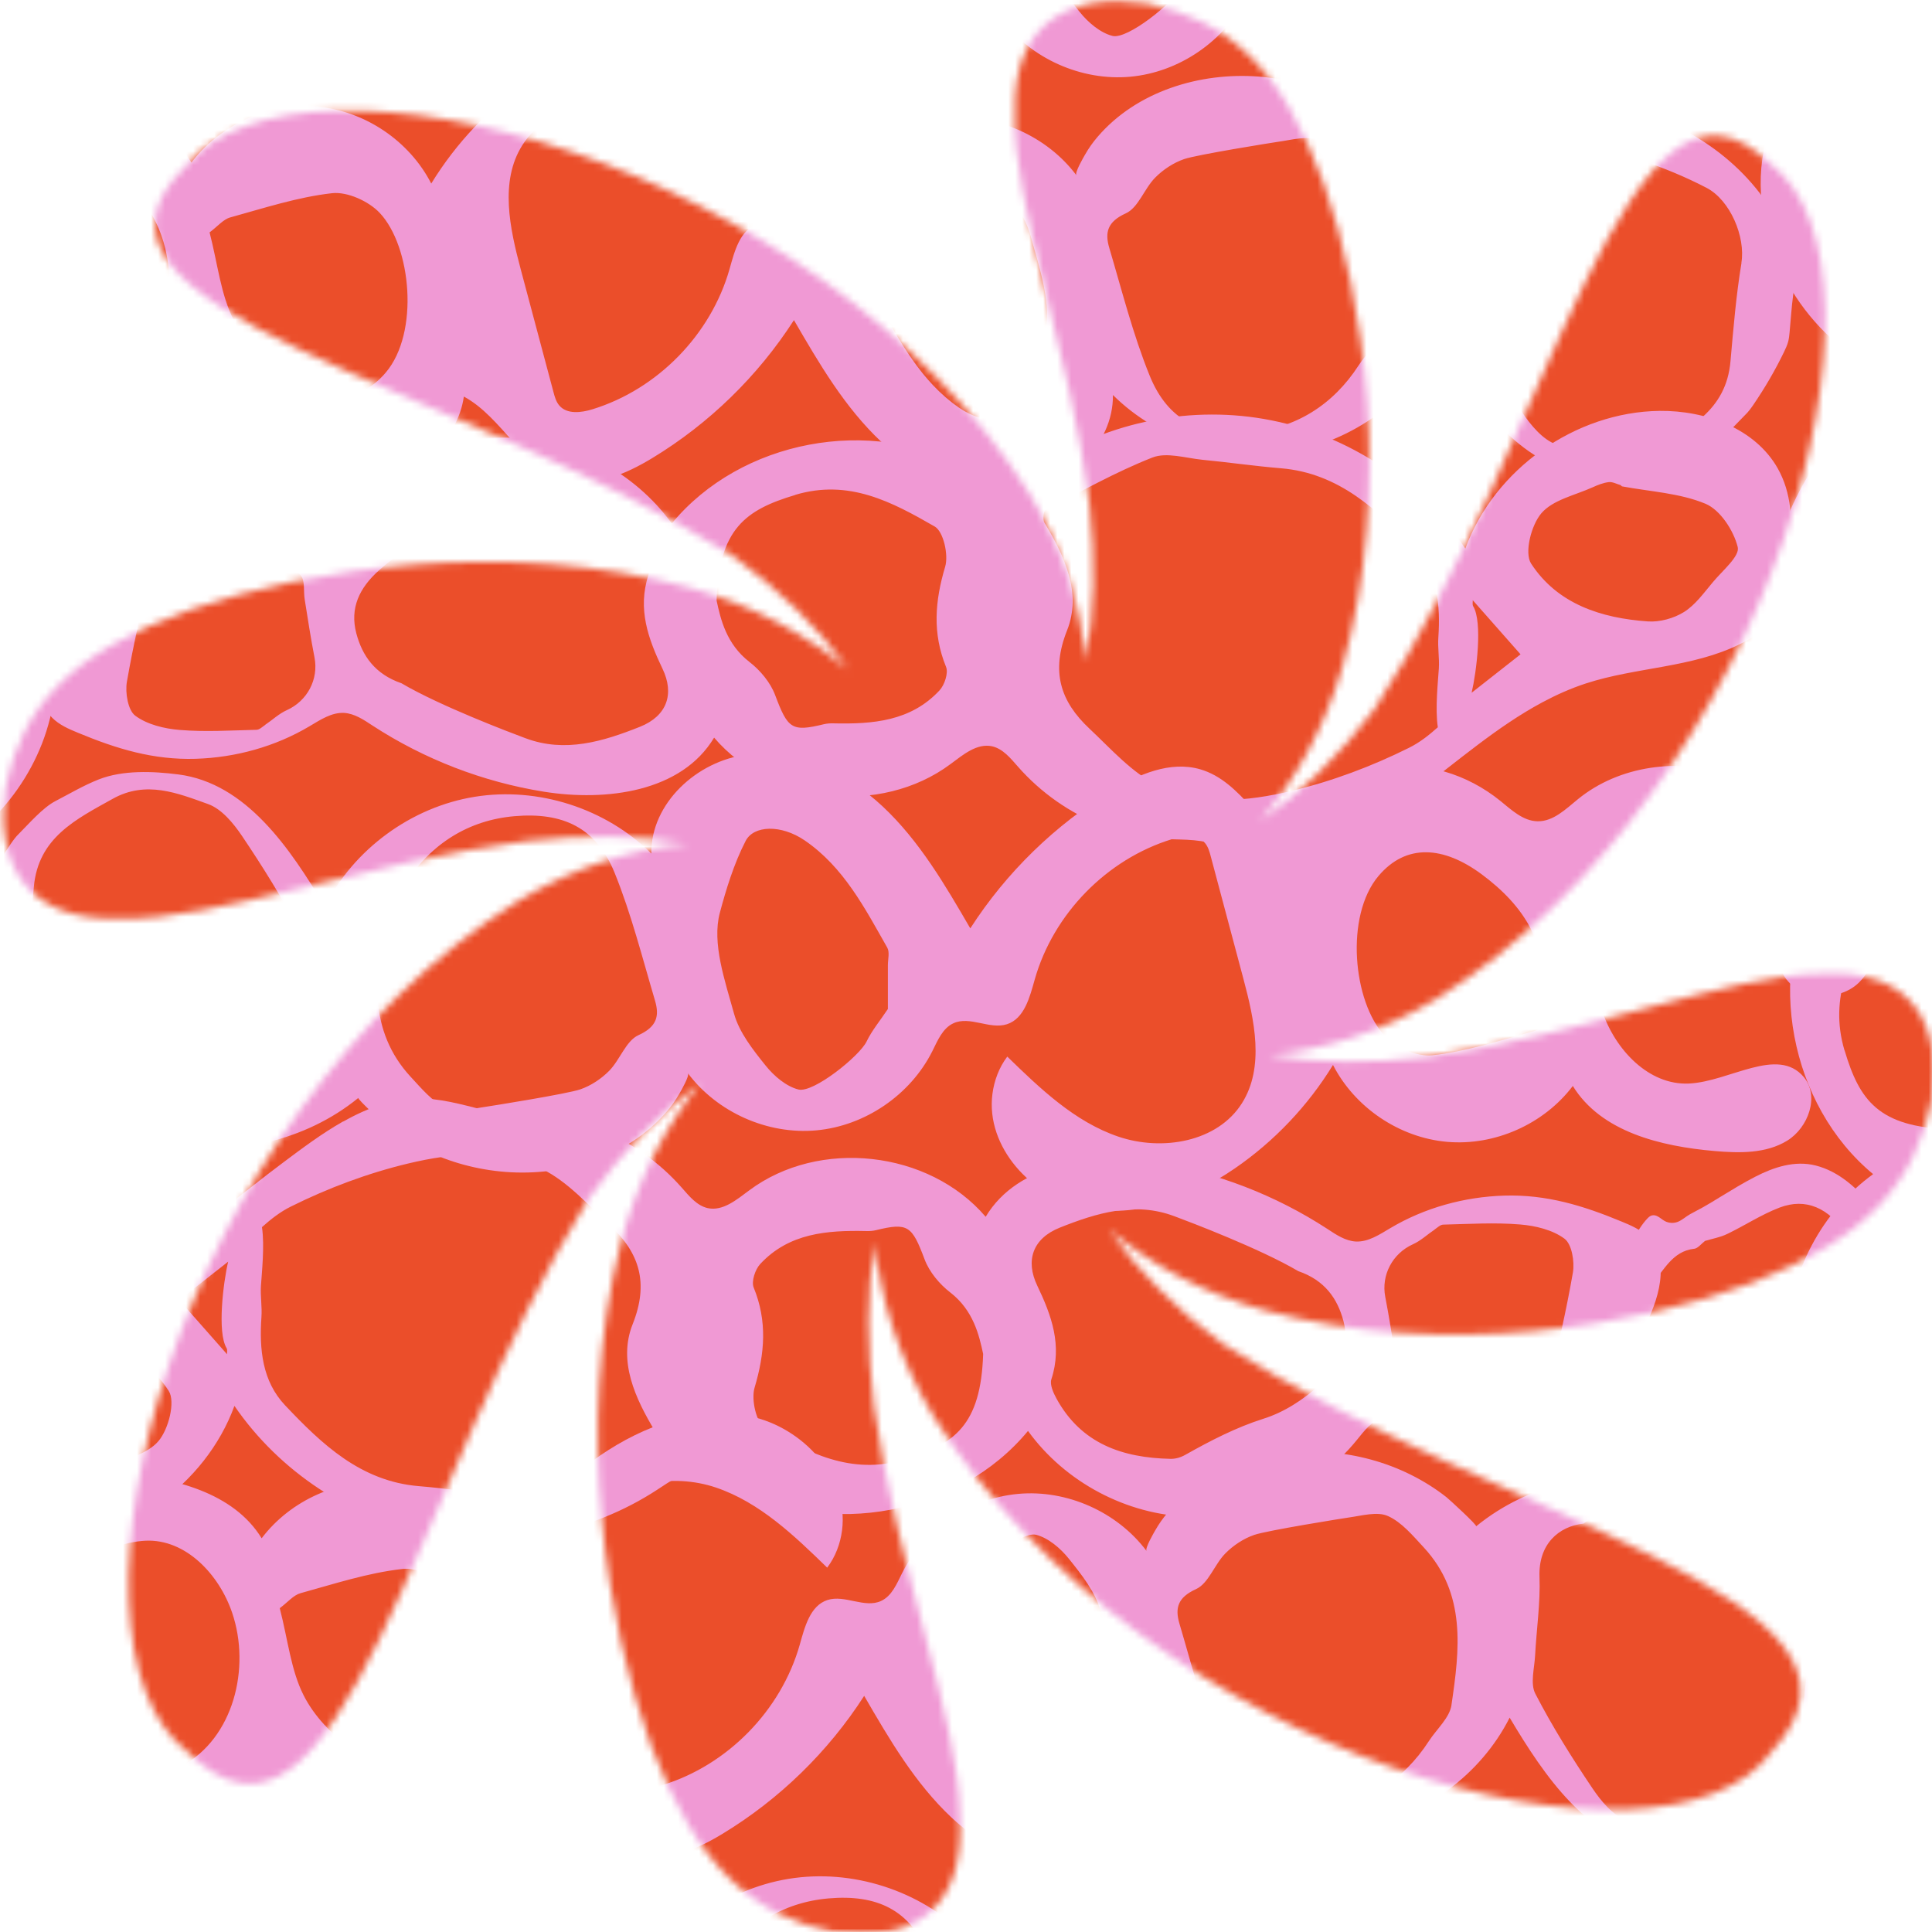 <svg xmlns="http://www.w3.org/2000/svg" width="275" height="275" viewBox="0 0 275 275" fill="none"><g clip-path="url(#clip0_17509_1124)"><mask id="mask0_17509_1124" style="mask-type:luminance" maskUnits="userSpaceOnUse" x="0" y="0" width="276" height="276"><path d="M252.231 249.247C272.374 227.47 213.27 216.619 173.958 191.227C167.42 186.329 161.936 180.911 157.901 175.016C163.759 180.009 171.256 184.093 180.094 186.534C205.48 193.405 232.959 188.793 249.309 182.626C266.516 175.991 272.593 167.801 274.922 156.744C276.54 145.87 272.278 137.804 259.201 138.626C246.585 138.589 225.154 147.439 203.056 150.46C195.229 151.369 187.599 151.428 180.636 150.137C188.309 149.463 196.525 146.977 204.63 142.079C252.589 111.87 271.883 38.57 252.084 23.4C231.517 3.214 221.112 62.121 195.602 100.997C190.696 107.456 185.263 112.86 179.355 116.834C184.392 111.049 188.544 103.622 191.099 94.874C198.267 69.717 194.167 42.361 188.405 26.069C182.181 8.926 174.295 2.84 163.261 0.508C152.395 -1.112 144.048 3.148 144.473 16.155C144.033 28.708 152.373 50.008 155.082 71.866C155.88 79.616 155.858 87.168 154.511 94.068C153.867 86.457 151.406 78.303 146.53 70.267C116.51 22.725 42.88 3.691 26.559 23.532C5.2 44.164 64.421 54.048 104.333 79.139C110.967 83.978 116.539 89.36 120.647 95.241C114.701 90.233 107.057 86.12 98.058 83.619C72.197 76.602 44.044 80.884 27.21 86.743C9.513 93.07 3.136 100.967 0.8 112.017C-0.811 122.898 3.743 131.257 17.318 130.744C30.417 131.095 52.53 122.575 75.096 119.694C83.092 118.843 90.853 118.807 97.919 120.119C90.172 120.808 81.869 123.338 73.669 128.287C25.109 158.797 5.713 233.079 26.72 249.386C48.503 270.752 58.797 211.171 83.707 170.719C88.518 163.995 93.87 158.335 99.713 154.148C94.771 160.182 90.743 167.918 88.356 177.017C81.657 203.179 86.438 231.54 92.684 248.477C99.406 266.287 107.584 272.674 118.626 275.02C129.484 276.626 137.539 272.058 136.623 258.383C136.579 245.185 127.566 222.88 124.381 200.018C123.422 191.924 123.305 184.063 124.557 176.915C125.274 184.738 127.822 193.141 132.787 201.434C163.407 250.545 237.147 270.261 252.253 249.232L252.231 249.247Z" fill="white"></path></mask><g mask="url(#mask0_17509_1124)"><mask id="mask1_17509_1124" style="mask-type:luminance" maskUnits="userSpaceOnUse" x="-14" y="-29" width="304" height="305"><path d="M289.653 -28.659H-13.918V275.335H289.653V-28.659Z" fill="white"></path></mask><g mask="url(#mask1_17509_1124)"><path d="M289.653 -28.659H-13.918V275.335H289.653V-28.659Z" fill="#EB4E2A"></path><path d="M111.883 111.614C111.824 111.629 111.766 111.651 111.707 111.666C111.758 111.746 111.802 111.834 111.853 111.915C111.89 111.871 111.956 111.827 111.963 111.776C111.963 111.724 111.912 111.673 111.883 111.622V111.614Z" fill="#F099D4"></path><path d="M109.327 33.284C109.217 33.24 109.122 33.196 109.02 33.152C108.976 33.255 108.881 33.372 108.91 33.446C108.932 33.512 109.107 33.592 109.181 33.563C109.254 33.541 109.276 33.387 109.327 33.284Z" fill="#F099D4"></path><path d="M164.396 236.13C164.323 236.071 164.257 236.02 164.184 235.961C164.155 236.005 164.089 236.071 164.096 236.078C164.155 236.144 164.228 236.203 164.294 236.262C164.323 236.218 164.353 236.181 164.396 236.13Z" fill="#F099D4"></path><path d="M149.643 163.585C149.562 163.526 149.482 163.468 149.401 163.424C149.387 163.424 149.335 163.482 149.299 163.519C149.379 163.585 149.46 163.658 149.54 163.724C149.57 163.68 149.606 163.636 149.643 163.592V163.585Z" fill="#F099D4"></path><path d="M236.686 176.57L236.736 176.693L236.779 176.57H236.686Z" fill="#F099D4"></path><path d="M256.58 36.708C255.197 33.68 253.754 30.681 252.099 27.719C251.902 28.129 251.719 28.54 251.565 28.98C240.618 12.834 215.226 9.117 200.12 21.435C200.311 21.281 196.276 17.585 195.896 17.285C194.314 16.038 192.593 14.968 190.792 14.073C187.168 12.277 183.185 11.207 179.15 10.899C170.81 10.261 161.782 12.988 156.218 19.492C155.551 20.269 154.965 21.098 154.46 21.985C154.248 22.352 152.937 24.588 153.215 24.947C149.035 19.375 141.874 16.185 134.94 16.816C128.006 17.446 121.533 21.86 118.414 28.1C117.66 29.61 116.957 31.355 115.419 32.059C113.076 33.137 110.265 31.136 107.804 31.92C105.315 32.719 104.553 35.777 103.843 38.299C101.193 47.633 93.6 55.405 84.33 58.257C82.712 58.756 80.676 58.998 79.593 57.7C79.153 57.172 78.963 56.49 78.787 55.831C77.235 50.009 75.683 44.187 74.13 38.372C72.563 32.499 71.099 25.82 74.343 20.68C77.843 15.129 85.728 13.817 91.93 15.921C98.132 18.026 103.045 22.74 107.746 27.315C108.91 25.776 109.613 23.906 109.862 21.992C110.828 14.44 104.297 7.364 96.858 5.795C89.419 4.226 81.657 7.078 75.382 11.383C69.759 15.247 64.948 20.306 61.383 26.128C58.278 20.056 51.923 15.774 45.142 15.181C38.355 14.587 31.362 17.695 27.247 23.136C23.228 16.588 14.741 14.543 7.09 13.875C3.561 13.568 -0.232 13.487 -3.256 15.342C-6.28 17.197 -7.906 21.699 -5.621 24.412C-1.902 28.826 4.945 23.752 10.707 23.481C16.448 23.209 21.207 28.298 23.052 33.746C25.717 41.613 23.228 51.585 15.92 55.53C8.62 59.475 -2.458 54.254 -2.392 45.947C-2.377 43.996 -1.814 42.009 -2.282 40.117C-3.395 35.623 -10.219 34.611 -13.5 37.874C-15.433 39.802 -16.201 42.523 -16.07 45.272C-15.974 47.186 -15.447 49.121 -14.576 50.808C-12.313 55.193 -8.382 57.759 -4.904 61.044C-1.894 63.881 1.027 66.206 5.025 67.503C12.193 69.828 20.606 68.779 26.53 63.947C28.258 62.539 30.023 60.78 32.248 60.809C34.328 60.838 35.99 62.437 37.601 63.742C42.221 67.474 48.408 69.498 54.222 68.295C60.035 67.093 65.183 62.334 66.025 56.446C71.509 59.409 74.313 66.492 80.303 68.215C84.557 69.439 89.053 67.503 92.838 65.208C100.929 60.303 107.885 53.535 113.01 45.565C116.591 51.739 120.252 58.016 125.458 62.899C130.664 67.782 137.737 71.162 144.817 70.29C151.898 69.417 158.495 63.368 158.414 56.226C164.909 62.664 174.552 65.758 183.573 64.292C192.593 62.825 200.765 56.835 204.887 48.667C209.851 57.004 216.097 66.228 225.711 67.474C229.408 67.951 233.67 68.105 237.06 66.77C239.235 65.912 241.168 64.754 243.247 63.676C245.034 62.745 246.981 60.486 248.424 59.042C248.863 58.624 249.222 58.125 249.566 57.627C251.199 55.236 252.663 52.729 253.923 50.126C254.171 49.62 254.406 49.107 254.545 48.564C254.647 48.154 254.684 47.728 254.728 47.303C255.057 43.864 255.167 39.912 256.58 36.693V36.708ZM54.91 53.029C50.964 57.693 45.64 57.268 40.237 53.272C37.227 51.042 34.738 48.469 33.222 45.47C31.428 41.921 31.011 37.676 29.832 33.078C30.982 32.221 31.78 31.216 32.783 30.945C37.572 29.625 42.367 28.049 47.266 27.499C49.433 27.257 52.472 28.635 54.039 30.292C58.549 35.08 59.721 47.354 54.91 53.029ZM148.669 47.78C147.805 51.02 146.67 54.775 144.993 58.016C143.851 60.237 139.963 60.384 136.594 58.089C131.052 54.305 128.035 48.462 124.835 42.823C124.469 42.178 124.747 41.166 124.747 40.323C124.747 38.087 124.747 35.858 124.747 34.09C125.882 32.389 127.032 31.018 127.779 29.464C128.775 27.396 135.35 22.095 137.48 22.63C139.23 23.07 140.973 24.566 142.152 26.04C143.953 28.283 145.908 30.747 146.648 33.431C147.944 38.13 149.818 43.454 148.669 47.78ZM196.62 46.849C196.35 48.689 194.504 50.287 193.391 52.003C189.738 57.656 184.393 60.978 177.891 61.535C171.045 62.121 166.278 59.951 163.642 53.469C161.262 47.596 159.703 41.379 157.894 35.285C157.243 33.078 157.631 31.553 160.252 30.366C162.031 29.559 162.873 26.861 164.418 25.292C165.546 24.148 167.032 23.165 168.548 22.645C170.408 22.007 181.251 20.276 182.028 20.166C183.887 19.91 186.062 19.279 187.585 19.968C189.547 20.856 191.122 22.762 192.659 24.419C198.766 31.011 197.77 39.003 196.613 46.849H196.62ZM247.882 37.419C247.113 42.053 246.732 46.753 246.315 51.438C245.7 58.492 240.311 61.095 235.076 64.013C230.331 66.66 225.843 64.812 221.508 63.258C219.582 62.569 217.898 60.53 216.675 58.712C213.747 54.364 210.95 49.899 208.548 45.25C207.801 43.813 208.424 41.635 208.519 39.795C208.716 36.07 209.28 32.331 209.141 28.62C208.973 23.979 211.858 21.42 215.423 21.039C215.848 20.702 216.331 20.423 216.851 20.203C217.591 19.895 218.352 19.851 219.121 19.91C219.956 19.639 220.388 19.448 220.768 19.529C221.281 19.631 221.794 19.741 222.306 19.844C222.775 19.866 223.251 19.939 223.705 20.064C223.851 20.108 223.983 20.181 224.122 20.233C230.617 21.677 236.95 23.635 242.91 26.736C246.278 28.489 248.482 33.716 247.867 37.419H247.882Z" fill="#F099D4"></path><path d="M266.569 232.538C265.185 229.509 261.7 224.369 261.554 224.802C250.607 208.657 225.214 204.939 210.109 217.257C210.299 217.103 206.265 213.408 205.884 213.107C204.303 211.861 202.582 210.79 200.781 209.896C197.156 208.099 193.173 207.029 189.139 206.721C180.799 206.083 171.771 208.81 166.206 215.314C165.54 216.091 164.954 216.92 164.449 217.807C164.237 218.174 162.926 220.41 163.204 220.769C159.023 215.197 151.862 212.007 144.928 212.638C137.995 213.268 131.522 217.682 128.403 223.922C127.649 225.433 126.946 227.178 125.408 227.882C123.065 228.959 120.253 226.958 117.793 227.742C115.304 228.542 114.542 231.599 113.832 234.121C111.181 243.455 103.588 251.227 94.326 254.08C92.708 254.578 90.672 254.82 89.589 253.522C89.149 252.995 88.959 252.313 88.783 251.653C87.231 245.831 85.679 240.009 84.126 234.195C82.559 228.322 81.095 221.642 84.339 216.502C87.839 210.951 95.725 209.639 101.926 211.743C108.128 213.848 113.041 218.562 117.742 223.138C118.906 221.598 119.616 219.728 119.858 217.814C120.824 210.262 114.293 203.187 106.854 201.618C99.415 200.048 91.653 202.901 85.379 207.205C79.748 211.069 74.945 216.128 71.379 221.95C68.274 215.879 61.919 211.597 55.139 211.003C48.351 210.409 41.358 213.518 37.243 218.958C33.224 212.411 24.738 210.365 17.086 209.698C13.557 209.39 9.764 209.309 6.74 211.164C3.716 213.019 2.091 217.521 4.375 220.234C8.095 224.648 14.941 219.574 20.703 219.303C26.444 219.032 31.203 224.12 33.048 229.568C35.713 237.436 33.224 247.407 25.916 251.352C18.616 255.297 7.538 250.076 7.604 241.769C7.619 239.819 8.182 237.831 7.714 235.94C6.601 231.445 -0.223 230.433 -3.503 233.696C-5.437 235.624 -6.205 238.345 -6.074 241.094C-5.978 243.008 -5.451 244.944 -4.58 246.63C-2.317 251.015 1.615 253.581 5.093 256.866C8.102 259.704 11.023 262.028 15.021 263.326C22.189 265.65 30.602 264.601 36.526 259.77C38.254 258.362 40.019 256.602 42.245 256.631C44.324 256.661 45.986 258.259 47.597 259.564C52.217 263.296 58.404 265.32 64.218 264.118C70.031 262.915 75.179 258.156 76.021 252.269C81.505 255.231 84.309 262.314 90.299 264.037C94.553 265.261 99.049 263.326 102.834 261.031C110.925 256.125 117.881 249.358 123.006 241.388C126.587 247.561 130.248 253.838 135.454 258.721C140.66 263.604 147.733 266.984 154.813 266.112C161.894 265.239 168.491 259.19 168.41 252.049C174.905 258.486 184.548 261.581 193.569 260.114C202.589 258.648 210.761 252.657 214.883 244.489C219.847 252.826 226.093 262.05 235.707 263.296C239.405 263.773 243.666 263.927 247.056 262.592C249.231 261.735 251.164 260.576 253.243 259.498C255.03 258.567 256.977 256.309 258.42 254.864C258.859 254.446 259.218 253.948 259.562 253.449C261.195 251.059 262.659 248.551 263.919 245.948C264.168 245.442 264.402 244.929 264.541 244.379C264.644 243.969 264.68 243.543 264.724 243.118C265.054 239.679 265.163 235.727 266.577 232.508L266.569 232.538ZM64.899 248.859C60.952 253.522 55.629 253.097 50.225 249.101C47.216 246.872 44.727 244.298 43.211 241.3C41.417 237.751 41 233.505 39.821 228.908C40.971 228.05 41.769 227.053 42.772 226.774C47.56 225.455 52.356 223.878 57.255 223.328C59.422 223.086 62.461 224.465 64.028 226.122C68.538 230.91 69.709 243.184 64.899 248.859ZM158.657 243.609C157.793 246.85 156.658 250.604 154.982 253.845C153.839 256.067 149.951 256.213 146.583 253.918C141.04 250.135 138.024 244.291 134.824 238.653C134.458 238.007 134.736 236.996 134.736 236.152C134.736 233.916 134.736 231.687 134.736 229.92C135.871 228.219 137.021 226.848 137.768 225.293C138.763 223.226 145.339 217.924 147.469 218.46C149.219 218.9 150.962 220.395 152.141 221.869C153.942 224.113 155.897 226.576 156.636 229.26C157.932 233.96 159.807 239.283 158.657 243.609ZM206.609 242.678C206.338 244.518 204.493 246.117 203.38 247.833C199.726 253.486 194.381 256.807 187.879 257.365C181.033 257.951 176.267 255.781 173.631 249.299C171.251 243.426 169.692 237.208 167.883 231.115C167.231 228.908 167.619 227.383 170.241 226.195C172.02 225.389 172.862 222.69 174.407 221.121C175.535 219.977 177.021 218.988 178.537 218.474C180.396 217.836 191.24 216.106 192.016 215.996C193.876 215.739 196.051 215.109 197.574 215.798C199.536 216.685 201.11 218.592 202.648 220.249C208.755 226.84 207.759 234.833 206.602 242.678H206.609ZM257.871 233.249C257.102 237.883 256.721 242.583 256.304 247.268C255.689 254.322 250.3 256.925 245.064 259.843C240.32 262.49 235.831 260.642 231.497 259.088C229.571 258.398 227.887 256.36 226.664 254.542C223.735 250.194 220.938 245.728 218.537 241.08C217.79 239.643 218.412 237.465 218.507 235.624C218.705 231.9 219.269 228.16 219.13 224.45C218.961 219.809 221.846 217.25 225.412 216.869C225.837 216.531 226.32 216.253 226.84 216.033C227.579 215.725 228.341 215.681 229.11 215.739C229.944 215.468 230.376 215.278 230.757 215.358C231.27 215.461 231.782 215.571 232.295 215.673C232.763 215.695 233.239 215.769 233.693 215.893C233.84 215.937 233.972 216.011 234.111 216.062C240.605 217.507 246.939 219.464 252.899 222.566C256.267 224.318 258.471 229.546 257.856 233.249H257.871Z" fill="#F099D4"></path><path d="M-5.452 141.002C-4.068 144.03 -2.625 147.029 -0.971 149.992C-0.773 149.581 -0.59 149.17 -0.436 148.73C10.51 164.876 35.903 168.593 51.008 156.275C50.818 156.429 54.852 160.125 55.233 160.425C56.815 161.672 58.535 162.742 60.337 163.637C63.961 165.433 67.944 166.504 71.979 166.812C80.319 167.45 89.347 164.722 94.911 158.218C95.578 157.441 96.163 156.613 96.669 155.725C96.881 155.359 98.192 153.122 97.913 152.763C102.094 158.336 109.255 161.525 116.189 160.895C123.123 160.264 129.596 155.85 132.715 149.61C133.469 148.1 134.172 146.355 135.71 145.651C138.053 144.573 140.864 146.575 143.324 145.79C145.814 144.991 146.575 141.933 147.286 139.411C149.936 130.077 157.529 122.305 166.792 119.453C168.41 118.954 170.445 118.712 171.529 120.01C171.968 120.538 172.159 121.22 172.334 121.88C173.887 127.702 175.439 133.523 176.991 139.338C178.558 145.211 180.022 151.891 176.779 157.03C173.279 162.581 165.393 163.893 159.191 161.789C152.99 159.685 148.076 154.97 143.376 150.395C142.212 151.935 141.509 153.804 141.26 155.718C140.293 163.27 146.824 170.346 154.264 171.915C161.703 173.484 169.464 170.632 175.739 166.328C181.37 162.464 186.173 157.404 189.739 151.583C192.843 157.654 199.199 161.936 205.979 162.53C212.767 163.124 219.759 160.015 223.874 154.574C227.894 161.122 236.38 163.168 244.032 163.835C247.561 164.143 251.354 164.223 254.378 162.368C257.402 160.513 259.027 156.011 256.743 153.298C253.023 148.884 246.177 153.958 240.414 154.23C234.674 154.501 229.915 149.412 228.07 143.964C225.404 136.097 227.894 126.125 235.201 122.18C242.501 118.236 253.579 123.456 253.514 131.764C253.499 133.714 252.935 135.701 253.404 137.593C254.517 142.087 261.341 143.099 264.621 139.836C266.554 137.908 267.323 135.188 267.191 132.438C267.096 130.524 266.569 128.589 265.697 126.902C263.435 122.518 259.503 119.951 256.025 116.667C253.016 113.829 250.094 111.505 246.096 110.207C238.928 107.883 230.515 108.931 224.592 113.763C222.864 115.171 221.099 116.931 218.873 116.901C216.794 116.872 215.132 115.273 213.521 113.968C208.9 110.236 202.713 108.212 196.9 109.415C191.086 110.617 185.939 115.376 185.097 121.264C179.612 118.302 176.808 111.219 170.819 109.496C166.565 108.271 162.069 110.207 158.283 112.502C150.193 117.407 143.237 124.175 138.111 132.145C134.531 125.971 130.87 119.695 125.664 114.811C120.458 109.928 113.385 106.548 106.304 107.421C99.224 108.293 92.627 114.342 92.707 121.484C86.213 115.046 76.57 111.952 67.549 113.418C58.528 114.885 50.357 120.875 46.234 129.043C41.27 120.707 35.025 111.483 25.411 110.236C21.713 109.76 17.452 109.606 14.062 110.94C11.887 111.798 9.954 112.956 7.874 114.034C6.088 114.965 4.14 117.224 2.698 118.668C2.258 119.086 1.9 119.585 1.556 120.083C-0.077 122.474 -1.542 124.981 -2.801 127.584C-3.05 128.09 -3.284 128.603 -3.423 129.153C-3.526 129.564 -3.563 129.989 -3.607 130.414C-3.936 133.853 -4.046 137.805 -5.459 141.024L-5.452 141.002ZM196.219 124.681C200.165 120.017 205.488 120.443 210.892 124.439C213.901 126.668 216.391 129.241 217.907 132.24C219.7 135.789 220.118 140.034 221.297 144.632C220.147 145.49 219.349 146.487 218.346 146.765C213.557 148.085 208.761 149.662 203.863 150.212C201.696 150.453 198.657 149.075 197.09 147.418C192.58 142.63 191.408 130.356 196.219 124.681ZM102.46 129.931C103.324 126.69 104.459 122.936 106.136 119.695C107.278 117.473 111.166 117.326 114.534 119.621C120.077 123.405 123.094 129.249 126.293 134.887C126.66 135.532 126.381 136.544 126.381 137.387C126.381 139.624 126.381 141.853 126.381 143.62C125.246 145.321 124.097 146.692 123.35 148.246C122.354 150.314 115.779 155.615 113.648 155.08C111.898 154.64 110.156 153.144 108.977 151.671C107.176 149.427 105.221 146.963 104.481 144.28C103.185 139.58 101.311 134.257 102.46 129.931ZM54.508 130.862C54.779 129.021 56.624 127.423 57.737 125.707C61.391 120.054 66.736 116.733 73.238 116.175C80.084 115.589 84.851 117.759 87.487 124.241C89.866 130.114 91.426 136.332 93.234 142.425C93.886 144.632 93.498 146.157 90.877 147.345C89.098 148.151 88.255 150.849 86.711 152.419C85.583 153.562 84.097 154.552 82.581 155.065C80.721 155.703 69.877 157.434 69.101 157.544C67.241 157.8 65.067 158.431 63.544 157.742C61.581 156.855 60.007 154.948 58.47 153.291C52.363 146.699 53.359 138.707 54.516 130.862H54.508ZM3.247 140.291C4.016 135.657 4.396 130.957 4.814 126.272C5.429 119.218 10.825 116.615 16.053 113.697C20.798 111.05 25.286 112.898 29.621 114.452C31.547 115.141 33.231 117.18 34.453 118.998C37.382 123.346 40.179 127.812 42.581 132.46C43.328 133.897 42.705 136.075 42.61 137.915C42.412 141.64 41.849 145.38 41.988 149.09C42.156 153.731 39.271 156.29 35.705 156.671C35.281 157.008 34.797 157.287 34.278 157.507C33.538 157.815 32.777 157.859 32.008 157.8C31.173 158.072 30.741 158.262 30.36 158.182C29.848 158.079 29.335 157.969 28.823 157.866C28.354 157.844 27.878 157.771 27.424 157.646C27.278 157.602 27.146 157.529 27.007 157.478C20.512 156.033 14.179 154.076 8.219 150.974C4.85 149.222 2.646 143.994 3.262 140.291H3.247Z" fill="#F099D4"></path><path d="M269.241 2.496C270.734 -0.408 271.547 -3.678 271.657 -6.926C271.686 -7.703 271.671 -8.481 271.635 -9.258C271.342 -14.706 269.724 -20.278 267.469 -25.22C266.876 -26.525 266.282 -28.036 265.404 -29.172C263.668 -31.409 261.582 -33.417 259.392 -35.214C257.225 -36.981 254.714 -38.587 252.092 -39.569C248.768 -40.845 245.122 -41.278 241.615 -40.566C235.801 -39.364 230.653 -34.605 229.811 -28.718C224.327 -31.68 221.523 -38.763 215.534 -40.486C211.279 -41.71 206.784 -39.775 202.998 -37.48C194.907 -32.574 187.951 -25.807 182.826 -17.837C179.246 -24.01 175.585 -30.287 170.379 -35.17C165.173 -40.053 158.1 -43.433 151.019 -42.561C143.939 -41.688 137.342 -35.639 137.422 -28.498C130.928 -34.935 121.284 -38.029 112.264 -36.563C103.243 -35.097 95.072 -29.106 90.949 -20.938C85.985 -29.275 79.739 -38.499 70.126 -39.745C62.027 -40.794 54.544 -35.705 47.955 -30.866C45.597 -40.105 37.089 -47.429 27.614 -48.368C18.139 -49.306 8.357 -43.8 4.235 -35.199C-2.494 -41.175 -10.146 -46.425 -18.844 -48.691C-27.543 -50.956 -37.457 -49.878 -44.471 -44.247C-50.256 -39.613 -53.485 -32.53 -55.872 -25.513C-57.248 -21.532 -58.413 -17.397 -58.332 -13.181C-58.156 -4.792 -52.87 2.914 -45.936 7.621C-39.002 12.328 -30.596 14.403 -22.271 15.364C-17.629 15.899 -12.701 15.899 -8.513 13.553C-4.786 11.463 -2.729 7.621 -1.345 3.706C0.647 -1.926 1.445 -7.997 4.198 -13.349L8.43 0.692C9.184 3.207 10.114 5.399 12.655 6.528C14.2 7.218 15.906 7.438 17.583 7.658C22.532 8.303 27.563 8.955 32.505 7.936C37.594 6.88 42.558 3.676 44.257 -1.244C55.203 14.902 80.596 18.619 95.701 6.301C95.511 6.455 99.545 10.151 99.926 10.451C101.508 11.698 103.228 12.768 105.03 13.663C108.654 15.459 112.637 16.53 116.672 16.838C125.011 17.476 134.039 14.748 139.604 8.244C140.27 7.467 140.864 6.638 141.361 5.751C141.574 5.385 142.884 3.148 142.606 2.789C146.787 8.362 153.948 11.551 160.882 10.921C167.816 10.29 174.289 5.876 177.408 -0.364C178.162 -1.874 178.865 -3.619 180.395 -4.323C182.738 -5.401 185.55 -3.399 188.01 -4.184C190.5 -4.983 191.261 -8.041 191.971 -10.563C194.622 -19.897 202.215 -27.669 211.484 -30.521C213.103 -31.02 215.138 -31.262 216.222 -29.964C216.661 -29.444 216.851 -28.754 217.027 -28.094C218.579 -22.273 220.132 -16.451 221.684 -10.636C223.251 -4.763 224.715 1.917 221.472 7.056C217.972 12.607 210.086 13.919 203.884 11.815C197.682 9.711 192.769 4.996 188.069 0.421C186.904 1.96 186.194 3.83 185.953 5.744C184.986 13.296 191.517 20.372 198.956 21.941C206.396 23.51 214.157 20.658 220.432 16.354C226.063 12.49 230.866 7.43 234.432 1.609C237.536 7.68 243.892 11.962 250.672 12.556C256.163 13.04 261.757 11.162 265.711 7.291C267.139 5.891 268.311 4.263 269.226 2.488L269.241 2.496ZM-2.319 -14.97C-2.816 -14.383 -2.67 -13.247 -2.816 -12.367L-2.787 -12.396C-3.556 -11.054 -4.508 -9.786 -5.057 -8.363C-6.448 -4.741 -7.341 -0.899 -9.018 2.569C-11.456 7.621 -16.135 9.241 -22.359 7.826C-23.238 7.628 -24.409 7.159 -24.995 7.533C-27.946 9.388 -31.05 8.691 -33.554 7.357C-37.845 5.069 -42.934 3.838 -45.863 -0.554C-46.888 -2.087 -47.7 -3.803 -48.33 -5.533C-48.55 -6.134 -46.858 -15.93 -44.691 -20.718C-42.875 -24.736 -42.011 -29.334 -39.61 -32.926C-31.072 -45.677 -26.108 -45.472 -11.566 -39.408C-6.016 -37.091 -1.118 -32.67 -0.986 -25.682C-0.92 -22.14 0.486 -18.284 -2.311 -14.977L-2.319 -14.97ZM42.155 -15.71C40.098 -11.105 38.377 -6.296 35.734 -2.065C35.134 -1.104 31.334 -2.043 29.02 -2.27C24.224 -2.747 19.391 -4.001 14.852 -1.024C14.617 -0.87 12.875 -2.146 12.677 -2.952C11.908 -6.164 10.978 -9.463 11.03 -12.719C11.117 -19.222 11.527 -25.755 12.413 -32.2C12.714 -34.385 14.398 -36.915 16.213 -38.257C19.948 -41.021 24.399 -42.854 29.122 -41.212C34.211 -39.445 38.546 -36.504 39.08 -30.426C39.197 -29.099 38.019 -27.515 38.399 -26.379C39.329 -23.607 40.845 -21.026 42.09 -18.364C42.324 -17.858 42.573 -17.294 42.565 -16.759C42.565 -16.517 41.98 -15.828 42.155 -15.717V-15.71ZM87.318 -12.051C87.12 -8.327 86.556 -4.587 86.695 -0.877C86.864 3.764 83.979 6.323 80.413 6.704C79.988 7.042 79.505 7.32 78.985 7.54C78.246 7.848 77.484 7.892 76.715 7.834C75.881 8.105 75.449 8.296 75.068 8.215C74.555 8.112 74.043 8.002 73.53 7.9C73.062 7.878 72.586 7.804 72.132 7.68C71.985 7.636 71.853 7.562 71.714 7.511C65.22 6.067 58.886 4.109 52.926 1.007C49.558 -0.745 47.354 -5.973 47.969 -9.676C48.738 -14.31 49.119 -19.01 49.536 -23.695C50.151 -30.749 55.54 -33.352 60.775 -36.27C65.52 -38.917 70.008 -37.069 74.343 -35.514C76.269 -34.825 77.953 -32.787 79.175 -30.969C82.104 -26.62 84.901 -22.155 87.303 -17.507C88.05 -16.07 87.427 -13.892 87.332 -12.051H87.318ZM135.577 -2.615C133.798 -1.808 132.956 0.89 131.411 2.459C130.283 3.603 128.797 4.593 127.281 5.106C125.421 5.744 114.578 7.474 113.801 7.584C111.942 7.841 109.767 8.472 108.244 7.782C106.282 6.895 104.707 4.989 103.17 3.332C97.063 -3.26 98.059 -11.252 99.216 -19.098C99.487 -20.938 101.332 -22.537 102.445 -24.252C106.099 -29.905 111.444 -33.227 117.946 -33.784C124.792 -34.371 129.558 -32.2 132.194 -25.719C134.574 -19.846 136.134 -13.628 137.942 -7.535C138.594 -5.328 138.206 -3.803 135.584 -2.615H135.577ZM171.089 -6.347C169.954 -4.646 168.804 -3.275 168.058 -1.72C167.062 0.347 160.487 5.649 158.356 5.113C156.606 4.673 154.863 3.178 153.684 1.704C151.883 -0.54 149.928 -3.003 149.189 -5.687C147.893 -10.387 146.018 -15.71 147.168 -20.036C148.032 -23.277 149.167 -27.031 150.843 -30.272C151.986 -32.494 155.874 -32.64 159.242 -30.345C164.785 -26.562 167.801 -20.718 171.001 -15.08C171.367 -14.434 171.089 -13.422 171.089 -12.579C171.089 -10.343 171.089 -8.114 171.089 -6.347ZM263.053 -3.194C258.265 -1.874 253.469 -0.298 248.57 0.252C246.403 0.494 243.365 -0.884 241.798 -2.541C237.287 -7.329 236.116 -19.604 240.926 -25.279C244.873 -29.942 250.196 -29.517 255.6 -25.521C258.609 -23.292 261.098 -20.718 262.614 -17.719C264.408 -14.17 264.825 -9.925 266.004 -5.328C264.855 -4.47 264.057 -3.473 263.053 -3.194Z" fill="#F099D4"></path><path d="M7.471 -15.292C7.801 -15.409 8.086 -15.593 8.291 -15.915C8.481 -16.231 8.518 -16.612 8.518 -16.986C8.518 -18.621 8.108 -20.285 7.771 -21.884C7.42 -23.563 7.017 -25.227 6.6 -26.892C5.985 -29.348 5.318 -31.797 4.586 -34.224C4.513 -34.459 4.44 -34.701 4.33 -34.921C3.861 -35.859 2.719 -36.526 1.936 -37.186C1.02 -37.949 0.09 -38.697 -0.854 -39.415C-2.743 -40.86 -4.706 -42.216 -6.734 -43.448C-10.512 -45.736 -14.568 -47.591 -18.852 -48.705C-27.55 -50.971 -37.464 -49.893 -44.479 -44.262C-50.263 -39.628 -53.492 -32.545 -55.879 -25.528C-57.248 -21.532 -58.413 -17.397 -58.332 -13.181C-58.156 -4.792 -52.87 2.914 -45.936 7.621C-39.002 12.328 -30.596 14.403 -22.271 15.364C-17.629 15.899 -12.701 15.899 -8.513 13.553C-4.786 11.463 -2.729 7.621 -1.345 3.706C-0.451 1.183 0.244 -1.405 0.954 -3.986C1.299 -5.225 1.613 -6.479 2.009 -7.703C2.309 -8.649 2.638 -9.58 2.946 -10.519C3.254 -11.45 3.268 -12.477 3.715 -13.357C4.096 -14.126 4.813 -14.72 5.633 -14.955C6.19 -15.116 6.885 -15.102 7.464 -15.3L7.471 -15.292ZM-2.319 -14.97C-2.816 -14.383 -2.67 -13.246 -2.816 -12.367L-2.787 -12.396C-3.556 -11.054 -4.508 -9.786 -5.057 -8.363C-6.448 -4.741 -7.341 -0.899 -9.018 2.569C-11.456 7.621 -16.135 9.241 -22.359 7.826C-23.238 7.628 -24.409 7.159 -24.995 7.533C-27.946 9.388 -31.05 8.692 -33.554 7.357C-37.845 5.069 -42.934 3.838 -45.863 -0.554C-46.888 -2.087 -47.7 -3.803 -48.33 -5.533C-48.55 -6.134 -46.858 -15.93 -44.691 -20.718C-42.875 -24.736 -42.011 -29.333 -39.61 -32.926C-31.072 -45.677 -26.108 -45.472 -11.566 -39.408C-6.016 -37.091 -1.118 -32.67 -0.986 -25.682C-0.92 -22.14 0.486 -18.284 -2.311 -14.977L-2.319 -14.97Z" fill="#F099D4"></path><path d="M235.851 173.088C235.624 172.985 235.383 172.941 235.119 173.007C234.863 173.073 234.658 173.264 234.475 173.454C233.662 174.305 233.062 175.383 232.454 176.387C231.81 177.436 231.202 178.514 230.594 179.584C229.701 181.175 228.851 182.781 228.031 184.416C227.951 184.577 227.87 184.739 227.819 184.907C227.607 185.626 227.87 186.542 227.958 187.276C228.061 188.126 228.178 188.977 228.317 189.82C228.595 191.506 228.947 193.185 229.408 194.835C230.257 197.9 231.465 200.877 233.157 203.575C236.591 209.067 242.309 213.4 248.753 213.921C254.061 214.354 259.245 212.242 263.953 209.756C266.633 208.341 269.284 206.757 271.312 204.506C275.354 200.034 276.393 193.383 275.083 187.496C273.779 181.6 270.404 176.365 266.523 171.746C264.356 169.165 261.779 166.738 258.432 165.895C255.452 165.147 252.48 166.137 249.829 167.501C248.116 168.38 246.476 169.392 244.835 170.389C244.045 170.866 243.261 171.365 242.456 171.812C241.833 172.157 241.204 172.486 240.574 172.824C239.952 173.161 239.439 173.689 238.773 173.931C238.194 174.144 237.528 174.1 236.979 173.814C236.613 173.623 236.254 173.271 235.851 173.088ZM241.13 177.758C241.68 177.7 242.163 177.032 242.675 176.644H242.646C243.708 176.321 244.835 176.131 245.824 175.654C248.335 174.451 250.7 172.882 253.285 171.893C257.049 170.455 260.292 171.922 262.862 175.735C263.221 176.27 263.609 177.098 264.1 177.194C266.56 177.685 267.841 179.584 268.493 181.52C269.606 184.834 271.663 188.001 271.034 191.741C270.814 193.046 270.389 194.344 269.869 195.568C269.686 195.986 263.975 200.276 260.475 201.713C257.539 202.915 254.823 204.895 251.799 205.584C241.043 208.033 238.546 205.474 233.933 195.114C232.176 191.162 231.788 186.418 235.163 182.7C236.876 180.816 238.041 178.103 241.13 177.751V177.758Z" fill="#F099D4"></path><path d="M311.041 -23.82C311.371 -23.937 311.656 -24.12 311.861 -24.443C312.052 -24.758 312.088 -25.139 312.088 -25.513C312.088 -27.148 311.678 -28.813 311.341 -30.411C310.99 -32.09 310.587 -33.755 310.17 -35.419C309.555 -37.876 308.888 -40.324 308.156 -42.751C308.083 -42.986 308.01 -43.228 307.9 -43.448C307.431 -44.386 306.289 -45.054 305.506 -45.714C304.59 -46.476 303.66 -47.224 302.716 -47.943C300.827 -49.387 298.865 -50.743 296.836 -51.975C293.058 -54.263 289.002 -56.118 284.718 -57.233C276.02 -59.498 266.106 -58.42 259.091 -52.789C253.307 -48.155 250.078 -41.072 247.691 -34.055C246.329 -30.067 245.165 -25.931 245.253 -21.715C245.428 -13.327 250.715 -5.621 257.649 -0.914C264.583 3.794 272.989 5.869 281.314 6.829C285.956 7.364 290.884 7.364 295.072 5.018C298.799 2.928 300.856 -0.914 302.24 -4.829C303.133 -7.351 303.829 -9.94 304.539 -12.521C304.883 -13.76 305.198 -15.014 305.593 -16.238C305.894 -17.184 306.223 -18.115 306.531 -19.054C306.838 -19.985 306.853 -21.011 307.3 -21.891C307.68 -22.661 308.398 -23.255 309.218 -23.49C309.774 -23.651 310.47 -23.636 311.048 -23.834L311.041 -23.82ZM301.252 -23.497C300.754 -22.91 300.9 -21.774 300.754 -20.894L300.783 -20.923C300.014 -19.581 299.062 -18.313 298.513 -16.891C297.122 -13.268 296.229 -9.426 294.552 -5.958C292.114 -0.906 287.435 0.714 281.211 -0.701C280.333 -0.899 279.161 -1.368 278.575 -0.994C275.624 0.861 272.52 0.164 270.016 -1.17C265.725 -3.458 260.636 -4.69 257.707 -9.082C256.682 -10.614 255.87 -12.33 255.24 -14.06C255.02 -14.662 256.712 -24.457 258.879 -29.245C260.695 -33.264 261.559 -37.861 263.96 -41.454C272.498 -54.204 277.462 -53.999 292.004 -47.935C297.554 -45.618 302.452 -41.197 302.584 -34.209C302.65 -30.668 304.056 -26.811 301.259 -23.504L301.252 -23.497Z" fill="#F099D4"></path><path d="M269.241 306.49C270.735 303.586 271.547 300.316 271.657 297.068C271.686 296.291 271.672 295.514 271.635 294.736C271.342 289.288 269.724 283.723 267.469 278.774C266.876 277.469 266.283 275.958 265.404 274.822C263.669 272.586 261.582 270.577 259.393 268.78C257.225 267.013 254.714 265.407 252.093 264.425C248.768 263.149 245.122 262.716 241.615 263.428C235.801 264.63 230.654 269.389 229.812 275.277C224.328 272.314 221.523 265.231 215.534 263.508C211.28 262.284 206.784 264.22 202.998 266.515C194.908 271.42 187.952 278.187 182.826 286.158C179.246 279.984 175.585 273.707 170.379 268.824C165.173 263.941 158.1 260.561 151.019 261.433C143.939 262.306 137.342 268.355 137.422 275.497C130.928 269.059 121.285 265.965 112.264 267.431C103.243 268.898 95.072 274.888 90.95 283.056C85.985 274.719 79.74 265.495 70.126 264.249C62.028 263.2 54.544 268.289 47.955 273.128C45.597 263.89 37.089 256.565 27.614 255.626C18.139 254.688 8.357 260.194 4.235 268.795C-2.494 262.819 -10.146 257.569 -18.844 255.304C-27.543 253.038 -37.457 254.116 -44.471 259.747C-50.256 264.381 -53.485 271.464 -55.871 278.481C-57.233 282.469 -58.398 286.605 -58.31 290.821C-58.134 299.209 -52.848 306.915 -45.914 311.622C-38.98 316.33 -30.574 318.405 -22.249 319.365C-17.607 319.901 -12.679 319.901 -8.491 317.554C-4.764 315.465 -2.706 311.622 -1.323 307.714C0.669 302.083 1.467 296.012 4.22 290.66L8.452 304.701C9.207 307.216 10.136 309.408 12.677 310.537C14.222 311.227 15.928 311.446 17.605 311.666C22.555 312.312 27.585 312.964 32.527 311.945C37.616 310.889 42.58 307.685 44.279 302.765C55.225 318.911 80.618 322.628 95.724 310.31C95.533 310.464 99.568 314.159 99.948 314.46C101.53 315.707 103.251 316.777 105.052 317.672C108.676 319.468 112.659 320.538 116.694 320.846C125.034 321.484 134.062 318.757 139.626 312.253C140.293 311.476 140.886 310.647 141.384 309.76C141.596 309.393 142.907 307.157 142.628 306.798C146.809 312.37 153.97 315.56 160.904 314.929C167.838 314.299 174.311 309.885 177.43 303.645C178.184 302.135 178.887 300.389 180.417 299.686C182.76 298.608 185.572 300.609 188.032 299.825C190.522 299.026 191.283 295.968 191.993 293.446C194.644 284.112 202.237 276.34 211.507 273.488C213.125 272.989 215.16 272.747 216.244 274.045C216.683 274.565 216.874 275.255 217.049 275.914C218.602 281.736 220.154 287.558 221.706 293.373C223.273 299.246 224.738 305.925 221.494 311.065C217.994 316.616 210.108 317.928 203.906 315.824C197.705 313.719 192.792 309.005 188.091 304.43C186.927 305.969 186.216 307.839 185.975 309.753C185.008 317.305 191.54 324.381 198.979 325.95C206.418 327.519 214.179 324.666 220.454 320.362C226.085 316.498 230.888 311.439 234.454 305.617C237.558 311.688 243.914 315.97 250.694 316.564C256.186 317.048 261.78 315.171 265.734 311.3C267.161 309.899 268.333 308.272 269.248 306.497L269.241 306.49ZM-2.318 289.025C-2.816 289.611 -2.67 290.748 -2.816 291.627L-2.787 291.598C-3.556 292.94 -4.508 294.208 -5.057 295.631C-6.448 299.253 -7.341 303.095 -9.018 306.563C-11.456 311.615 -16.135 313.236 -22.359 311.82C-23.237 311.622 -24.409 311.153 -24.995 311.527C-27.945 313.382 -31.05 312.686 -33.554 311.351C-37.845 309.064 -42.934 307.832 -45.862 303.44C-46.887 301.907 -47.7 300.191 -48.33 298.461C-48.55 297.86 -46.858 288.064 -44.691 283.276C-42.875 279.258 -42.011 274.661 -39.609 271.068C-31.072 258.317 -26.108 258.522 -11.566 264.586C-6.016 266.903 -1.117 271.325 -0.986 278.312C-0.92 281.854 0.486 285.71 -2.311 289.017L-2.318 289.025ZM42.156 288.284C40.098 292.889 38.377 297.699 35.734 301.929C35.134 302.89 31.334 301.951 29.02 301.724C24.224 301.247 19.392 299.994 14.852 302.97C14.617 303.124 12.875 301.849 12.677 301.042C11.908 297.831 10.979 294.531 11.03 291.276C11.118 284.772 11.528 278.239 12.414 271.794C12.714 269.609 14.398 267.079 16.214 265.737C19.948 262.973 24.4 261.14 29.122 262.782C34.211 264.55 38.546 267.49 39.08 273.568C39.198 274.895 38.019 276.479 38.4 277.616C39.329 280.387 40.845 282.968 42.09 285.63C42.324 286.136 42.573 286.7 42.566 287.235C42.566 287.477 41.98 288.167 42.156 288.277V288.284ZM87.318 291.943C87.12 295.668 86.556 299.407 86.695 303.117C86.864 307.758 83.979 310.317 80.413 310.699C79.989 311.036 79.505 311.315 78.985 311.534C78.246 311.842 77.484 311.886 76.716 311.828C75.881 312.099 75.449 312.29 75.068 312.209C74.556 312.106 74.043 311.996 73.531 311.894C73.062 311.872 72.586 311.798 72.132 311.674C71.986 311.63 71.854 311.556 71.715 311.505C65.22 310.061 58.886 308.103 52.926 305.001C49.558 303.249 47.354 298.021 47.969 294.318C48.738 289.684 49.119 284.984 49.536 280.299C50.151 273.246 55.54 270.643 60.776 267.724C65.52 265.077 70.009 266.925 74.343 268.48C76.269 269.169 77.953 271.207 79.176 273.026C82.105 277.374 84.902 281.839 87.303 286.488C88.05 287.925 87.428 290.102 87.332 291.943H87.318ZM135.577 301.387C133.798 302.193 132.956 304.891 131.411 306.461C130.284 307.604 128.797 308.587 127.281 309.108C125.422 309.745 114.578 311.476 113.802 311.586C111.942 311.842 109.767 312.473 108.244 311.784C106.282 310.897 104.708 308.99 103.17 307.333C97.064 300.741 98.059 292.749 99.216 284.904C99.487 283.063 101.332 281.465 102.445 279.749C106.099 274.096 111.444 270.775 117.946 270.217C124.792 269.631 129.559 271.801 132.195 278.283C134.574 284.156 136.134 290.374 137.942 296.467C138.594 298.674 138.206 300.199 135.585 301.387H135.577ZM171.089 297.647C169.954 299.348 168.805 300.719 168.058 302.274C167.062 304.342 160.487 309.643 158.356 309.108C156.606 308.668 154.864 307.172 153.685 305.698C151.883 303.454 149.928 300.991 149.189 298.307C147.893 293.607 146.019 288.284 147.168 283.958C148.032 280.717 149.167 276.963 150.844 273.722C151.986 271.5 155.874 271.354 159.242 273.649C164.785 277.432 167.802 283.276 171.001 288.915C171.367 289.56 171.089 290.572 171.089 291.415C171.089 293.651 171.089 295.88 171.089 297.647ZM263.054 300.807C258.265 302.127 253.469 303.704 248.571 304.254C246.403 304.496 243.365 303.117 241.798 301.46C237.288 296.672 236.116 284.398 240.927 278.723C244.873 274.059 250.196 274.485 255.6 278.481C258.609 280.71 261.099 283.283 262.614 286.282C264.408 289.831 264.826 294.076 266.004 298.674C264.855 299.532 264.057 300.529 263.054 300.807Z" fill="#F099D4"></path><path d="M7.471 288.71C7.8 288.592 8.086 288.409 8.291 288.086C8.481 287.771 8.518 287.39 8.518 287.016C8.518 285.381 8.108 283.716 7.771 282.118C7.42 280.439 7.017 278.775 6.599 277.11C5.984 274.654 5.318 272.205 4.586 269.778C4.513 269.543 4.439 269.301 4.33 269.081C3.861 268.143 2.719 267.476 1.935 266.816C1.02 266.053 0.09 265.305 -0.854 264.587C-2.743 263.142 -4.706 261.786 -6.734 260.554C-10.512 258.266 -14.569 256.411 -18.852 255.297C-27.55 253.031 -37.465 254.109 -44.479 259.74C-50.263 264.374 -53.492 271.457 -55.879 278.474C-57.241 282.463 -58.406 286.598 -58.318 290.814C-58.142 299.202 -52.855 306.908 -45.921 311.616C-38.987 316.323 -30.582 318.398 -22.257 319.358C-17.614 319.894 -12.687 319.894 -8.499 317.547C-4.772 315.458 -2.714 311.616 -1.33 307.7C-0.437 305.178 0.259 302.59 0.969 300.009C1.313 298.77 1.628 297.516 2.023 296.291C2.323 295.345 2.653 294.414 2.96 293.476C3.268 292.544 3.283 291.518 3.729 290.638C4.11 289.868 4.827 289.274 5.648 289.04C6.204 288.878 6.9 288.893 7.478 288.695L7.471 288.71ZM-2.319 289.025C-2.817 289.612 -2.67 290.748 -2.817 291.628L-2.787 291.599C-3.556 292.94 -4.508 294.209 -5.057 295.631C-6.448 299.253 -7.342 303.096 -9.018 306.564C-11.457 311.616 -16.135 313.236 -22.359 311.821C-23.238 311.623 -24.409 311.154 -24.995 311.528C-27.946 313.383 -31.05 312.686 -33.554 311.352C-37.845 309.064 -42.934 307.832 -45.863 303.44C-46.888 301.908 -47.701 300.192 -48.33 298.462C-48.55 297.86 -46.859 288.064 -44.691 283.277C-42.876 279.258 -42.011 274.661 -39.61 271.068C-31.072 258.318 -26.108 258.523 -11.566 264.587C-6.016 266.904 -1.118 271.325 -0.986 278.313C-0.92 281.854 0.486 285.711 -2.311 289.018L-2.319 289.025Z" fill="#F099D4"></path><path d="M311.041 280.182C311.371 280.065 311.656 279.882 311.861 279.559C312.052 279.244 312.088 278.863 312.088 278.489C312.088 276.854 311.678 275.189 311.341 273.591C310.99 271.912 310.587 270.247 310.17 268.583C309.555 266.126 308.888 263.678 308.156 261.251C308.083 261.016 308.01 260.774 307.9 260.554C307.431 259.615 306.289 258.948 305.506 258.288C304.59 257.526 303.66 256.778 302.716 256.059C300.827 254.615 298.865 253.258 296.836 252.027C293.058 249.739 289.002 247.884 284.718 246.769C276.02 244.504 266.106 245.582 259.091 251.213C253.307 255.847 250.078 262.93 247.691 269.947C246.329 273.935 245.165 278.071 245.253 282.287C245.428 290.675 250.715 298.381 257.649 303.088C264.583 307.796 272.989 309.871 281.314 310.831C285.956 311.366 290.884 311.366 295.072 309.02C298.799 306.93 300.856 303.088 302.24 299.173C303.133 296.651 303.829 294.062 304.539 291.481C304.883 290.242 305.198 288.988 305.593 287.764C305.894 286.818 306.223 285.887 306.531 284.948C306.838 284.017 306.853 282.991 307.3 282.111C307.68 281.341 308.398 280.747 309.218 280.512C309.774 280.351 310.47 280.366 311.048 280.168L311.041 280.182ZM301.252 280.498C300.754 281.084 300.9 282.221 300.754 283.101L300.783 283.071C300.014 284.413 299.062 285.682 298.513 287.104C297.122 290.726 296.229 294.568 294.552 298.036C292.114 303.088 287.435 304.709 281.211 303.294C280.333 303.096 279.161 302.626 278.575 303C275.624 304.855 272.52 304.159 270.016 302.824C265.725 300.537 260.636 299.305 257.707 294.913C256.682 293.38 255.87 291.665 255.24 289.934C255.02 289.333 256.712 279.537 258.879 274.749C260.695 270.731 261.559 266.134 263.96 262.541C272.498 249.79 277.462 249.996 292.004 256.059C297.554 258.376 302.452 262.798 302.584 269.785C302.65 273.327 304.056 277.184 301.259 280.49L301.252 280.498Z" fill="#F099D4"></path><path d="M7.046 69.52C5.348 66.499 3.217 63.661 1.247 61.022C-3.131 55.127 -8.044 49.554 -11.53 43.043C-12.591 41.056 -13.514 38.981 -14.209 36.847C-16.552 29.662 -16.421 21.714 -19.811 14.858C-20.535 13.399 -21.085 12.321 -22.571 11.698C-24.277 10.957 -26.012 10.202 -27.762 9.564C-31.394 8.237 -35.326 7.306 -39.207 7.731C-41.169 7.944 -43.065 8.516 -44.786 9.483C-50.475 12.71 -53.031 19.763 -52.958 26.326C-52.811 38.343 -44.676 49.877 -33.393 54.012C-42.736 60.435 -49.428 70.605 -51.625 81.721C-53.822 92.851 -51.5 104.795 -45.299 114.29C-44.149 116.05 -42.816 117.89 -42.831 119.987C-42.831 121.887 -43.929 123.573 -44.852 125.237C-52.313 138.721 -48.821 157.294 -36.952 167.126C-44.252 172.413 -48.894 181.197 -49.15 190.201C-49.399 199.22 -45.269 208.253 -38.299 213.95C-36.966 215.035 -35.428 216.164 -35.055 217.836C-34.455 220.483 -36.93 222.668 -38.526 224.846C-42.458 230.206 -41.433 238.036 -37.654 243.499C-33.876 248.947 -27.887 252.444 -21.861 255.209C-19.642 256.235 -17.27 257.174 -14.802 257.298C-12.833 257.386 -10.746 256.851 -9.348 255.45C-8.322 254.439 -7.737 253.067 -7.188 251.726C-4.918 246.241 -3.321 241.021 -3.505 234.986C-3.68 229.311 -5.225 223.658 -8.132 218.76C-9.04 217.22 -10.116 215.622 -10.028 213.84C-9.941 212.352 -9.055 211.039 -8.235 209.793C-3.446 202.424 -0.21 194.036 1.174 185.34C2.587 176.446 1.211 165.726 -6.514 161.092C2.932 152.997 4.667 137.343 -2.772 127.371C-4.083 125.597 -5.745 123.639 -5.284 121.476C-4.932 119.929 -3.585 118.836 -2.392 117.788C1.299 114.54 4.206 110.39 5.992 105.807C6.893 103.483 7.5 101.048 7.779 98.563C8.079 95.938 7.779 93.342 8.379 90.739C9.119 87.564 10.129 84.419 10.29 81.134C10.48 76.999 9.053 73.135 7.032 69.542L7.046 69.52ZM-18.361 46.145C-17.204 47.633 -15.381 49.957 -12.899 53.117C-15.857 52.421 -22.952 51.534 -25.185 52.89C-25.419 53.037 -25.807 52.941 -26.056 52.956C-23.435 50.632 -20.806 48.308 -18.361 46.145ZM-38.423 43.175C-40.334 41.525 -40.971 38.38 -42.114 35.85C-42.436 35.139 -42.751 34.354 -42.838 33.577C-42.904 33.042 -42.575 32.463 -42.414 31.891C-42.362 31.825 -42.304 31.766 -42.238 31.7C-41.491 27.689 -41.286 23.444 -39.756 19.77C-38.87 17.674 -35.948 15.774 -33.605 15.195C-32.309 14.873 -30.237 17.395 -28.612 18.744C-27.103 20.02 -25.39 21.23 -24.372 22.857C-23.472 24.309 -22.922 26.303 -23.04 28.005C-23.501 34.64 -25.5 40.887 -31.262 44.649C-32.8 45.639 -36.739 44.627 -38.423 43.175ZM-41.03 149.522C-43.314 141.86 -40.005 135.715 -36.527 129.644C-35.817 128.405 -32.5 127.657 -30.823 128.156C-25.954 129.615 -21.363 129.996 -16.574 128.031C-15.703 127.679 -14.004 128.244 -13.228 128.969C-8.835 133.068 -8.425 138.501 -8.549 144.074C-8.564 144.536 -8.535 145.012 -8.425 145.46C-7.305 150.057 -7.803 150.592 -12.576 152.396C-14.37 153.071 -16.098 154.522 -17.277 156.055C-19.825 159.354 -23.355 160.168 -26.02 160.74C-36.197 160.417 -38.907 156.605 -41.015 149.522H-41.03ZM-8.33 225.088C-8.059 225.491 -7.634 225.909 -7.634 226.334C-7.546 229.986 -7.312 233.644 -7.612 237.267C-7.788 239.452 -8.374 241.901 -9.633 243.602C-10.409 244.65 -12.891 245.061 -14.436 244.804C-19.789 243.866 -25.119 242.67 -30.369 241.292C-35.099 240.045 -35.238 235.844 -35.831 231.987C-35.136 227.251 -33.247 223.101 -29.556 220.006C-28.809 219.383 -27.308 219.647 -26.166 219.457C-23.406 219.017 -20.653 218.591 -17.907 218.056C-14.802 217.455 -11.735 219.09 -10.431 221.994C-9.933 223.115 -9.033 224.054 -8.337 225.095L-8.33 225.088ZM-6.433 187.979C-7.283 190.267 -11.046 200.209 -14.246 205.657C-15.542 209.441 -18.149 211.244 -21.334 212.095C-24.936 213.048 -27.806 211.67 -30.318 208.847C-32.573 206.31 -34.308 203.626 -35.231 200.679C-36.468 196.771 -38.35 193.134 -40.356 189.556C-40.73 188.896 -40.942 188.17 -40.927 187.444C-40.781 180.574 -38.767 174.723 -32.383 171.203C-31.562 170.756 -30.384 170.213 -29.622 170.463C-24.804 172.046 -20.543 170.485 -16.325 168.461C-12.73 166.723 -9.604 167.808 -8.066 171.658C-5.979 176.915 -4.325 182.341 -6.433 187.972V187.979ZM0.31 97.8C-1.476 101.51 -4.881 104.487 -7.773 107.581C-11.654 111.739 -15.893 113.132 -21.788 110.778C-27.052 108.681 -32.317 111.137 -37.061 114.012C-37.501 114.283 -38.723 114.151 -38.885 113.85C-41.477 108.828 -44.273 103.871 -46.324 98.636C-47.122 96.612 -46.251 93.899 -46.009 91.516C-45.65 87.77 -45.108 84.045 -44.801 80.298C-44.112 72.027 -38.848 66.492 -33.312 61.242C-29.871 57.979 -25.353 57.553 -20.762 57.869C-19.305 57.971 -17.819 57.708 -16.355 57.795C-14.605 57.906 -10.629 58.345 -7.986 57.942C-6.836 59.233 -5.804 60.552 -5.064 62.056C-2.428 67.364 -0.297 73.061 1.072 78.832C2.558 85.093 3.195 91.839 0.296 97.8H0.31Z" fill="#F099D4"></path><path d="M193.091 118.573C196.107 116.871 198.941 114.738 201.577 112.765C207.464 108.381 213.028 103.461 219.53 99.971C221.515 98.907 223.587 97.984 225.718 97.287C232.893 94.941 240.83 95.073 247.676 91.678C249.133 90.952 250.21 90.402 250.832 88.914C251.572 87.205 252.326 85.468 252.963 83.715C254.288 80.078 255.218 76.141 254.793 72.255C254.581 70.29 254.01 68.391 253.043 66.668C249.822 60.971 242.778 58.412 236.225 58.485C224.224 58.632 212.706 66.778 208.577 78.077C202.163 68.721 192.007 62.019 180.907 59.819C169.792 57.62 157.864 59.944 148.382 66.154C146.625 67.306 144.787 68.64 142.693 68.625C140.797 68.625 139.113 67.526 137.451 66.602C123.985 59.13 105.439 62.628 95.62 74.513C90.341 67.203 81.569 62.554 72.578 62.298C63.571 62.048 54.551 66.184 48.861 73.164C47.778 74.499 46.65 76.038 44.981 76.412C42.337 77.013 40.156 74.535 37.981 72.937C32.629 68.999 24.809 70.026 19.354 73.809C13.914 77.593 10.421 83.591 7.66 89.625C6.635 91.847 5.698 94.222 5.574 96.693C5.486 98.665 6.02 100.755 7.419 102.156C8.429 103.182 9.798 103.769 11.138 104.319C16.615 106.592 21.829 108.19 27.855 108.007C33.522 107.831 39.167 106.284 44.058 103.373C45.596 102.464 47.192 101.386 48.971 101.474C50.458 101.562 51.768 102.449 53.013 103.27C60.372 108.065 68.748 111.306 77.432 112.692C86.314 114.107 97.018 112.729 101.646 104.993C109.729 114.452 125.362 116.19 135.32 108.74C137.092 107.428 139.047 105.763 141.207 106.225C142.752 106.577 143.843 107.926 144.89 109.121C148.133 112.817 152.278 115.728 156.854 117.517C159.175 118.419 161.606 119.027 164.088 119.306C166.709 119.606 169.301 119.306 171.901 119.907C175.071 120.648 178.212 121.659 181.493 121.821C185.622 122.011 189.481 120.582 193.069 118.558L193.091 118.573ZM216.433 93.137C214.947 94.296 212.626 96.121 209.47 98.607C210.166 95.645 211.052 88.54 209.697 86.303C209.551 86.069 209.646 85.68 209.631 85.431C211.952 88.056 214.273 90.688 216.433 93.137ZM219.406 73.047C221.053 71.133 224.195 70.495 226.721 69.351C227.431 69.029 228.214 68.713 228.99 68.625C229.525 68.559 230.103 68.889 230.675 69.051C230.74 69.102 230.799 69.161 230.865 69.227C234.87 69.975 239.11 70.18 242.778 71.712C244.872 72.6 246.768 75.525 247.347 77.871C247.669 79.169 245.15 81.244 243.803 82.872C242.529 84.382 241.321 86.098 239.695 87.117C238.246 88.019 236.254 88.569 234.555 88.452C227.929 87.99 221.69 85.988 217.934 80.218C216.946 78.678 217.956 74.733 219.406 73.047ZM113.2 70.436C120.852 68.149 126.987 71.463 133.05 74.946C134.287 75.657 135.034 78.978 134.536 80.658C133.079 85.534 132.699 90.131 134.661 94.926C135.012 95.799 134.449 97.5 133.724 98.277C129.631 102.676 124.205 103.087 118.64 102.962C118.179 102.948 117.703 102.977 117.256 103.087C112.666 104.209 112.131 103.71 110.33 98.93C109.656 97.133 108.206 95.403 106.676 94.222C103.381 91.671 102.568 88.136 101.997 85.468C102.32 75.276 106.127 72.563 113.2 70.451V70.436ZM37.747 103.182C37.344 103.454 36.927 103.879 36.502 103.879C32.855 103.967 29.202 104.201 25.585 103.901C23.403 103.725 20.957 103.138 19.259 101.877C18.212 101.1 17.801 98.614 18.058 97.067C18.995 91.707 20.188 86.369 21.565 81.112C22.81 76.376 27.005 76.236 30.857 75.642C35.587 76.339 39.731 78.231 42.821 81.926C43.443 82.674 43.18 84.177 43.37 85.321C43.809 88.085 44.234 90.842 44.768 93.592C45.369 96.701 43.736 99.773 40.837 101.078C39.716 101.576 38.779 102.478 37.739 103.175L37.747 103.182ZM74.803 105.081C72.519 104.231 62.59 100.462 57.15 97.258C53.372 95.96 51.571 93.35 50.721 90.16C49.769 86.553 51.146 83.678 53.965 81.163C56.498 78.905 59.178 77.167 62.122 76.244C66.024 75.004 69.656 73.12 73.229 71.111C73.888 70.737 74.613 70.524 75.338 70.539C82.199 70.686 88.042 72.702 91.556 79.096C92.003 79.917 92.545 81.097 92.296 81.86C90.714 86.685 92.274 90.952 94.295 95.175C96.03 98.775 94.946 101.906 91.102 103.446C85.852 105.536 80.434 107.193 74.811 105.081H74.803ZM164.857 111.827C161.152 110.038 158.179 106.628 155.089 103.732C150.938 99.846 149.547 95.601 151.897 89.698C153.991 84.426 151.538 79.154 148.668 74.403C148.397 73.963 148.529 72.739 148.829 72.578C153.845 69.982 158.794 67.181 164.022 65.128C166.043 64.329 168.752 65.201 171.132 65.443C174.873 65.802 178.593 66.345 182.335 66.653C190.594 67.342 196.122 72.614 201.365 78.157C204.623 81.603 205.047 86.127 204.733 90.725C204.63 92.184 204.894 93.672 204.806 95.139C204.696 96.891 204.257 100.873 204.659 103.519C203.371 104.671 202.053 105.704 200.552 106.445C195.251 109.085 189.561 111.218 183.799 112.589C177.546 114.078 170.81 114.716 164.857 111.812V111.827Z" fill="#F099D4"></path><path d="M48.855 159.618C45.839 161.319 43.005 163.453 40.369 165.425C34.482 169.81 28.918 174.729 22.416 178.22C20.431 179.283 18.359 180.207 16.229 180.903C9.053 183.25 1.116 183.118 -5.73 186.512C-7.187 187.238 -8.264 187.788 -8.886 189.277C-9.626 190.985 -10.38 192.723 -11.017 194.475C-12.342 198.112 -13.272 202.049 -12.847 205.935C-12.635 207.901 -12.064 209.8 -11.097 211.523C-7.876 217.22 -0.832 219.779 5.721 219.705C17.722 219.559 29.24 211.413 33.369 200.114C39.783 209.47 49.939 216.171 61.039 218.371C72.154 220.571 84.082 218.246 93.564 212.036C95.321 210.885 97.159 209.55 99.253 209.565C101.149 209.565 102.833 210.665 104.495 211.589C117.961 219.06 136.507 215.563 146.326 203.677C151.605 210.987 160.377 215.636 169.369 215.893C178.375 216.142 187.395 212.007 193.085 205.026C194.168 203.692 195.296 202.152 196.965 201.778C199.608 201.177 201.79 203.655 203.965 205.254C209.317 209.191 217.137 208.164 222.592 204.381C228.033 200.598 231.525 194.6 234.286 188.565C235.311 186.344 236.248 183.968 236.372 181.497C236.46 179.525 235.926 177.435 234.527 176.035C233.517 175.008 232.148 174.422 230.808 173.872C225.331 171.599 220.117 170 214.091 170.183C208.424 170.359 202.779 171.907 197.888 174.817C196.35 175.727 194.754 176.805 192.975 176.717C191.488 176.629 190.178 175.741 188.933 174.92C181.574 170.125 173.198 166.884 164.514 165.498C155.632 164.083 144.928 165.462 140.3 173.197C132.217 163.738 116.584 162.001 106.626 169.45C104.854 170.763 102.899 172.427 100.739 171.965C99.194 171.613 98.103 170.264 97.056 169.069C93.813 165.374 89.668 162.463 85.092 160.674C82.771 159.772 80.34 159.163 77.858 158.885C75.237 158.584 72.645 158.885 70.045 158.283C66.875 157.543 63.734 156.531 60.453 156.37C56.324 156.179 52.465 157.609 48.877 159.632L48.855 159.618ZM25.513 185.053C26.999 183.895 29.32 182.069 32.476 179.583C31.78 182.546 30.895 189.651 32.249 191.887C32.395 192.122 32.3 192.51 32.315 192.759C29.994 190.135 27.673 187.502 25.513 185.053ZM22.54 205.144C20.893 207.057 17.752 207.695 15.225 208.839C14.515 209.162 13.732 209.477 12.956 209.565C12.421 209.631 11.843 209.301 11.271 209.14C11.206 209.088 11.147 209.03 11.081 208.964C7.076 208.216 2.836 208.01 -0.832 206.478C-2.926 205.591 -4.822 202.665 -5.401 200.319C-5.723 199.021 -3.204 196.946 -1.857 195.318C-0.583 193.808 0.625 192.092 2.251 191.073C3.7 190.171 5.692 189.621 7.391 189.739C14.017 190.2 20.256 192.202 24.012 197.973C25 199.512 23.99 203.457 22.54 205.144ZM128.739 207.754C121.087 210.042 114.951 206.727 108.889 203.245C107.651 202.533 106.904 199.212 107.402 197.533C108.859 192.657 109.24 188.059 107.278 183.264C106.926 182.392 107.49 180.691 108.215 179.913C112.308 175.514 117.734 175.103 123.298 175.228C123.76 175.243 124.236 175.213 124.682 175.103C129.273 173.982 129.808 174.48 131.609 179.261C132.282 181.057 133.732 182.788 135.263 183.968C138.557 186.52 139.37 190.054 139.941 192.723C139.619 202.915 135.812 205.628 128.739 207.739V207.754ZM204.199 175.008C204.602 174.737 205.019 174.312 205.444 174.312C209.091 174.224 212.744 173.989 216.361 174.29C218.543 174.466 220.989 175.052 222.687 176.313C223.735 177.09 224.145 179.576 223.888 181.123C222.951 186.483 221.758 191.821 220.381 197.078C219.136 201.815 214.941 201.954 211.089 202.548C206.359 201.851 202.215 199.96 199.125 196.264C198.503 195.516 198.766 194.013 198.576 192.869C198.137 190.105 197.712 187.348 197.178 184.599C196.577 181.49 198.21 178.418 201.109 177.112C202.23 176.614 203.167 175.712 204.207 175.015L204.199 175.008ZM167.143 173.109C169.427 173.96 179.356 177.728 184.796 180.933C188.574 182.23 190.375 184.841 191.225 188.03C192.177 191.638 190.8 194.512 187.981 197.027C185.448 199.285 182.768 201.023 179.824 201.947C175.922 203.186 172.29 205.07 168.717 207.079C168.058 207.453 167.333 207.666 166.608 207.651C159.747 207.505 153.904 205.488 150.39 199.094C149.943 198.273 149.401 197.093 149.65 196.33C151.232 191.506 149.672 187.238 147.651 183.015C145.916 179.415 147 176.284 150.844 174.744C156.094 172.654 161.512 170.997 167.135 173.109H167.143ZM77.089 166.363C80.794 168.152 83.767 171.562 86.857 174.458C91.008 178.344 92.399 182.59 90.049 188.492C87.955 193.764 90.408 199.036 93.278 203.787C93.549 204.227 93.417 205.452 93.117 205.613C88.101 208.208 83.152 211.009 77.924 213.062C75.903 213.862 73.194 212.989 70.814 212.747C67.073 212.388 63.353 211.845 59.611 211.537C51.352 210.848 45.824 205.576 40.581 200.033C37.323 196.587 36.898 192.063 37.213 187.466C37.316 186.006 37.052 184.518 37.14 183.052C37.25 181.299 37.689 177.318 37.287 174.671C38.575 173.52 39.893 172.486 41.394 171.745C46.695 169.106 52.385 166.972 58.147 165.601C64.4 164.112 71.136 163.475 77.089 166.378V166.363Z" fill="#F099D4"></path><path d="M310.617 69.52C308.918 66.499 306.787 63.661 304.818 61.022C300.439 55.127 295.526 49.554 292.041 43.043C290.979 41.056 290.057 38.981 289.361 36.847C287.018 29.662 287.15 21.714 283.76 14.858C283.035 13.399 282.486 12.321 280.999 11.698C279.293 10.957 277.558 10.202 275.808 9.564C272.176 8.237 268.244 7.306 264.364 7.731C262.401 7.944 260.505 8.516 258.784 9.483C253.095 12.71 250.54 19.763 250.613 26.326C250.759 38.343 258.894 49.877 270.177 54.012C260.834 60.435 254.142 70.605 251.945 81.721C249.749 92.851 252.07 104.795 258.272 114.29C259.421 116.05 260.754 117.89 260.739 119.987C260.739 121.887 259.641 123.573 258.718 125.237C251.257 138.721 254.75 157.294 266.619 167.126C259.319 172.413 254.677 181.197 254.42 190.201C254.171 199.22 258.301 208.253 265.272 213.95C266.604 215.035 268.142 216.164 268.515 217.836C269.116 220.483 266.641 222.668 265.045 224.846C261.113 230.206 262.138 238.036 265.916 243.499C269.694 248.947 275.683 252.444 281.709 255.209C283.928 256.235 286.3 257.174 288.768 257.298C290.738 257.386 292.824 256.851 294.223 255.45C295.248 254.439 295.834 253.067 296.383 251.726C298.653 246.241 300.249 241.021 300.066 234.986C299.89 229.311 298.345 223.658 295.438 218.76C294.53 217.22 293.454 215.622 293.542 213.84C293.63 212.352 294.516 211.039 295.336 209.793C300.124 202.424 303.361 194.036 304.745 185.34C306.158 176.446 304.781 165.726 297.056 161.092C306.502 152.997 308.237 137.343 300.798 127.371C299.487 125.597 297.825 123.639 298.294 121.476C298.645 119.929 299.993 118.836 301.186 117.788C304.876 114.54 307.783 110.39 309.57 105.807C310.47 103.483 311.078 101.048 311.356 98.563C311.657 95.938 311.356 93.342 311.957 90.739C312.696 87.564 313.707 84.419 313.868 81.134C314.058 76.999 312.63 73.135 310.609 69.542L310.617 69.52ZM285.217 46.145C286.374 47.633 288.197 49.957 290.679 53.117C287.721 52.421 280.626 51.534 278.393 52.89C278.158 53.037 277.77 52.941 277.521 52.956C280.143 50.632 282.771 48.308 285.217 46.145ZM265.154 43.175C263.243 41.525 262.606 38.38 261.464 35.85C261.142 35.139 260.827 34.354 260.739 33.577C260.673 33.042 261.003 32.463 261.164 31.891C261.215 31.825 261.274 31.766 261.34 31.7C262.086 27.689 262.291 23.444 263.822 19.77C264.708 17.674 267.629 15.774 269.972 15.195C271.268 14.873 273.34 17.395 274.966 18.744C276.474 20.02 278.188 21.23 279.205 22.857C280.106 24.309 280.655 26.303 280.538 28.005C280.077 34.64 278.078 40.887 272.315 44.649C270.778 45.639 266.838 44.627 265.154 43.175ZM262.548 149.522C260.263 141.86 263.573 135.715 267.051 129.644C267.761 128.405 271.078 127.657 272.755 128.156C277.624 129.615 282.215 129.996 287.003 128.031C287.875 127.679 289.573 128.244 290.349 128.969C294.743 133.068 295.153 138.501 295.028 144.074C295.014 144.536 295.043 145.012 295.153 145.46C296.273 150.057 295.775 150.592 291.001 152.396C289.207 153.071 287.479 154.522 286.3 156.055C283.752 159.354 280.223 160.168 277.558 160.74C267.38 160.417 264.671 156.605 262.562 149.522H262.548ZM295.248 225.088C295.519 225.491 295.943 225.909 295.943 226.334C296.031 229.986 296.266 233.644 295.965 237.267C295.79 239.452 295.204 241.901 293.945 243.602C293.168 244.65 290.686 245.061 289.141 244.804C283.789 243.866 278.458 242.67 273.209 241.292C268.479 240.045 268.339 235.844 267.746 231.987C268.442 227.251 270.331 223.101 274.021 220.006C274.768 219.383 276.269 219.647 277.411 219.457C280.172 219.017 282.925 218.591 285.671 218.056C288.775 217.455 291.843 219.09 293.146 221.994C293.644 223.115 294.545 224.054 295.241 225.095L295.248 225.088ZM297.144 187.979C296.295 190.267 292.531 200.209 289.332 205.657C288.036 209.441 285.429 211.244 282.244 212.095C278.642 213.048 275.771 211.67 273.26 208.847C271.005 206.31 269.269 203.626 268.347 200.679C267.109 196.771 265.228 193.134 263.221 189.556C262.848 188.896 262.636 188.17 262.65 187.444C262.797 180.574 264.81 174.723 271.195 171.203C272.015 170.756 273.194 170.213 273.955 170.463C278.773 172.046 283.035 170.485 287.252 168.461C290.847 166.723 293.974 167.808 295.511 171.658C297.598 176.915 299.253 182.341 297.144 187.972V187.979ZM303.881 97.8C302.094 101.51 298.689 104.487 295.797 107.581C291.916 111.739 287.677 113.132 281.783 110.778C276.518 108.681 271.254 111.137 266.509 114.012C266.07 114.283 264.847 114.151 264.686 113.85C262.094 108.828 259.297 103.871 257.247 98.636C256.449 96.612 257.32 93.899 257.561 91.516C257.92 87.77 258.462 84.045 258.77 80.298C259.458 72.027 264.722 66.492 270.258 61.242C273.699 57.979 278.217 57.553 282.808 57.869C284.265 57.971 285.751 57.708 287.216 57.795C288.966 57.906 292.941 58.345 295.585 57.942C296.734 59.233 297.767 60.552 298.506 62.056C301.142 67.364 303.273 73.061 304.642 78.832C306.128 85.093 306.765 91.839 303.866 97.8H303.881Z" fill="#F099D4"></path></g></g></g><defs><clipPath id="clip0_17509_1124"><rect width="275" height="275" fill="white"></rect></clipPath></defs></svg>